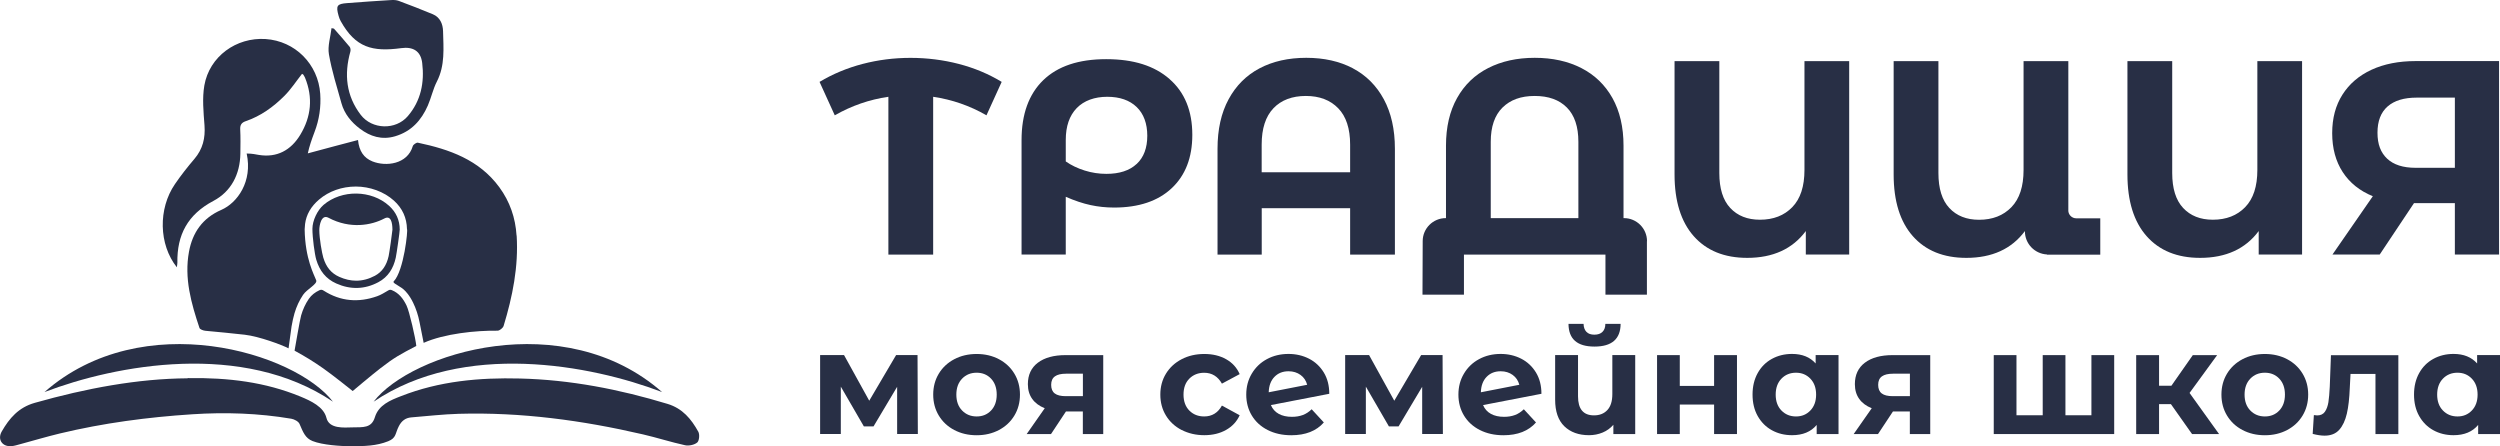 <?xml version="1.0" encoding="UTF-8"?> <svg xmlns="http://www.w3.org/2000/svg" id="Layer_2" data-name="Layer 2" viewBox="0 0 483.01 86.17"><defs><style> .cls-1 { fill: #282f45; } </style></defs><g id="Layer_1-2" data-name="Layer 1"><g><g><path class="cls-1" d="M99.8,45.51c-.21-3.42-1.29-6.56-3.33-9.34-3.9-5.31-9.63-7.31-15.73-8.6-.28-.06-.9.36-.99.67-1.04,3.51-5.18,3.99-7.8,2.94-1.66-.67-2.57-1.99-2.78-4.13-1.87.49-6.47,1.7-9.7,2.58.3-1.39.74-2.65,1.3-4.13.91-2.37,1.27-4.84,1.1-7.37-.39-5.74-4.86-10.22-10.56-10.59-5.67-.37-10.85,3.37-11.83,8.97-.43,2.5-.16,5.15.03,7.71.18,2.46-.33,4.57-1.94,6.47-1.33,1.56-2.61,3.18-3.77,4.88-3.26,4.75-3.14,11.66.37,16.07.05-.45.1-.66.1-.86-.1-5.4,1.99-9.34,6.97-11.97,3.41-1.8,5.14-5.13,5.2-9.13.02-1.57.05-3.14-.03-4.7-.04-.87.28-1.3,1.07-1.57,2.9-.99,5.33-2.75,7.46-4.88,1.28-1.28,2.28-2.83,3.41-4.26.11.06.21.09.25.15.12.19.24.38.33.58,1.57,3.84,1.2,7.55-.92,11.05-1.81,2.99-4.52,4.45-8,3.88-.62-.1-1.28-.27-2.35-.27,0,0,0,0,0,0h0s-.02,0-.03,0c.01,0,.02,0,.03.01,1.17,5.39-1.79,9.52-4.9,10.88-3.63,1.58-5.57,4.38-6.25,8.1-.94,5.1.43,9.94,2.03,14.71.1.29.75.51,1.16.55,2.49.23,5.11.48,7.59.76,2.79.32,7.2,1.97,8.46,2.63l.58-4.24c.17-.98.35-1.77.56-2.51.4-1.36.95-2.52,1.66-3.58.76-1.13,2.82-2.08,2.54-2.82-.39-1.04-2.14-4.12-2.23-9.84.01-.34.04-.69.08-1.04.23-1.8,1.14-3.39,2.71-4.72,1.9-1.62,4.42-2.51,7.1-2.51s5.42.97,7.36,2.72c1.63,1.47,2.48,3.33,2.52,5.51.22.02-.58,8.05-2.57,10.1-.35.36,1.41.89,2.31,1.93.67.72,1.12,1.52,1.44,2.17.57,1.17.99,2.44,1.25,3.79l.79,3.98c3.98-1.78,10.14-2.41,14.27-2.35.4,0,1.06-.52,1.18-.93,1.73-5.68,2.89-11.45,2.52-17.43Z"></path><path class="cls-1" d="M80.43,66.83c-.13-1.41-1.34-6.68-1.88-7.79-.63-1.3-1.45-2.41-2.84-2.98-.26-.11-.46-.09-.71.06-.69.4-1.38.85-2.13,1.11-3.61,1.28-7.08,1.01-10.34-1.08-.29-.19-.52-.22-.83-.07-.82.39-1.52.91-2.04,1.67-.67.98-1.15,2.05-1.48,3.19-.23.78-1.13,6.02-1.27,6.81,2.15,1.18,3.58,2.05,5.55,3.43,1.78,1.24,5.68,4.37,5.68,4.37,0,0,3.63-3.06,5.28-4.34,2.86-2.22,3.9-2.73,7-4.37Z"></path><path class="cls-1" d="M36.25,73.05c7.95-.11,15.01.78,21.78,3.56,2.03.84,4.51,1.98,5.04,4.13s3.36,1.87,5.07,1.83c1.96-.05,3.63.2,4.29-1.96.73-2.38,2.98-3.27,5.06-4.08,7.4-2.9,15.11-3.6,22.98-3.4,9.74.24,19.19,2.08,28.49,4.9,2.92.88,4.59,2.93,5.95,5.37.3.53.19,1.75-.2,2.09-.56.47-1.62.69-2.36.53-2.74-.6-5.42-1.47-8.15-2.1-11.69-2.71-23.52-4.31-35.55-3.97-3.06.09-6.12.44-9.18.69-1.12.09-1.88.67-2.41,1.7-.74,1.42-.45,2.26-2.06,2.91-2.28.91-4.57.96-7.22.96-1.94,0-5.48-.23-7.4-1-1.4-.57-1.8-1.66-2.51-3.31-.21-.48-1.01-.9-1.59-1-6.34-1.07-12.73-1.28-19.13-.86-8.62.56-17.17,1.69-25.59,3.71-2.57.62-5.11,1.38-7.67,2.07-.55.15-1.11.33-1.67.38-1.77.15-2.77-1.29-1.88-2.84,1.47-2.55,3.24-4.64,6.38-5.53,9.91-2.81,19.93-4.68,29.54-4.74Z"></path><path class="cls-1" d="M64.51,5.52c1.02,1.17,2.07,2.33,3.05,3.53.17.21.21.65.13.93-1.23,4.38-.81,8.52,2,12.2,2.19,2.87,6.76,2.99,9.1.26,2.54-2.96,3.24-6.52,2.78-10.28-.28-2.32-1.79-3.17-4.04-2.86-5.57.75-8.85-.08-11.72-5.25-.17-.31-.3-.65-.39-.99-.55-1.96-.33-2.31,1.65-2.46,2.85-.22,5.69-.42,8.54-.59.48-.03,1.01,0,1.45.17,2.2.82,4.4,1.67,6.56,2.57,1.41.59,1.94,1.89,1.98,3.27.08,3.29.41,6.6-1.19,9.73-.75,1.46-1.09,3.13-1.75,4.64-1.25,2.86-3.19,5.01-6.32,5.94-2.57.76-4.81.04-6.8-1.46-1.65-1.24-3-2.86-3.57-4.92-.87-3.14-1.87-6.26-2.42-9.45-.28-1.61.31-3.37.5-5.06.16.03.31.06.47.09Z"></path><path class="cls-1" d="M64.33,77.61c-17.39-11.73-41.89-7.15-55.74-1.86,19.01-16.67,48.46-7.6,55.74,1.86Z"></path><path class="cls-1" d="M72.18,77.61c17.39-11.73,41.89-7.15,55.74-1.86-19.01-16.67-48.46-7.6-55.74,1.86Z"></path><path class="cls-1" d="M75.17,39.76c-3.41-3.08-9.15-3.16-12.65-.18-1.2,1.03-2.16,3.04-2.16,4.64,0,1.73.44,4.93.74,5.94.64,2.15,1.85,3.71,3.87,4.61,2.74,1.22,5.48,1.16,8.13-.25,1.88-1,2.91-2.67,3.36-4.72.17-.76.78-5.07.77-5.44-.01-1.84-.7-3.37-2.07-4.61ZM75.08,49.5c-.4,1.8-1.27,3.04-2.65,3.78-1.18.63-2.4.95-3.61.95-1.07,0-2.17-.25-3.27-.74-1.56-.7-2.54-1.88-3.09-3.72-.25-.83-.77-3.68-.77-5.33,0-.89.38-3.11,1.77-2.37,4.2,2.24,8.32,1.45,10.78.15,1.27-.68,1.57.73,1.58,2.16-.02.43-.59,4.44-.74,5.13Z"></path></g><g><path class="cls-1" d="M173.33,83.86v-9.13l-4.56,7.65h-1.87l-4.45-7.68v9.15h-4v-15.25h4.62l4.87,8.82,5.19-8.82h4.14l.06,15.25h-4Z"></path><path class="cls-1" d="M184.37,83.08c-1.28-.67-2.27-1.6-2.99-2.79-.72-1.19-1.08-2.54-1.08-4.05s.36-2.86,1.08-4.05c.72-1.19,1.72-2.12,2.99-2.79s2.72-1.01,4.32-1.01,3.04.34,4.31,1.01c1.27.67,2.26,1.6,2.98,2.79.72,1.19,1.08,2.54,1.08,4.05s-.36,2.86-1.08,4.05c-.72,1.19-1.71,2.12-2.98,2.79-1.27.67-2.7,1.01-4.31,1.01s-3.05-.34-4.32-1.01ZM191.48,79.31c.73-.77,1.09-1.79,1.09-3.07s-.36-2.31-1.09-3.08-1.66-1.15-2.79-1.15-2.07.38-2.81,1.15-1.11,1.79-1.11,3.08.37,2.31,1.11,3.07,1.67,1.15,2.81,1.15,2.06-.38,2.79-1.15Z"></path><path class="cls-1" d="M213.15,68.61v15.25h-3.94v-4.37h-3.26l-2.89,4.37h-4.7l3.49-4.99c-1.06-.42-1.87-1.02-2.42-1.8-.56-.78-.84-1.73-.84-2.85,0-1.79.65-3.18,1.94-4.15,1.29-.97,3.07-1.46,5.34-1.46h7.28ZM203.81,72.72c-.48.34-.72.89-.72,1.64s.23,1.31.7,1.66c.46.35,1.17.52,2.11.52h3.32v-4.34h-3.26c-.95,0-1.66.17-2.14.51Z"></path><path class="cls-1" d="M228.3,83.08c-1.29-.67-2.31-1.6-3.03-2.79-.73-1.19-1.09-2.54-1.09-4.05s.36-2.86,1.09-4.05c.73-1.19,1.74-2.12,3.03-2.79s2.75-1.01,4.38-1.01,3.01.34,4.21,1.01c1.2.67,2.07,1.63,2.62,2.88l-3.43,1.84c-.79-1.4-1.94-2.1-3.43-2.1-1.15,0-2.11.38-2.86,1.13-.76.76-1.13,1.79-1.13,3.09s.38,2.33,1.13,3.09c.76.76,1.71,1.13,2.86,1.13,1.51,0,2.66-.7,3.43-2.1l3.43,1.87c-.55,1.21-1.42,2.15-2.62,2.83-1.2.68-2.6,1.02-4.21,1.02s-3.08-.34-4.38-1.01Z"></path><path class="cls-1" d="M251.71,80.19c.61-.24,1.19-.61,1.71-1.12l2.35,2.55c-1.44,1.64-3.53,2.47-6.29,2.47-1.72,0-3.24-.34-4.56-1.01-1.32-.67-2.34-1.6-3.06-2.79-.72-1.19-1.08-2.54-1.08-4.05s.35-2.84,1.06-4.04c.71-1.2,1.68-2.14,2.92-2.81,1.24-.67,2.63-1.01,4.18-1.01,1.45,0,2.78.31,3.97.92,1.19.61,2.14,1.5,2.85,2.66.71,1.16,1.06,2.54,1.06,4.12l-11.28,2.18c.32.76.83,1.32,1.52,1.7s1.54.57,2.54.57c.79,0,1.5-.12,2.11-.35ZM246.23,72.81c-.7.72-1.07,1.71-1.11,2.98l7.43-1.45c-.21-.79-.63-1.43-1.28-1.9s-1.42-.71-2.32-.71c-1.12,0-2.02.36-2.72,1.08Z"></path><path class="cls-1" d="M274.77,83.86v-9.13l-4.56,7.65h-1.87l-4.45-7.68v9.15h-4v-15.25h4.62l4.87,8.82,5.19-8.82h4.14l.06,15.25h-4Z"></path><path class="cls-1" d="M292.7,80.19c.61-.24,1.19-.61,1.71-1.12l2.35,2.55c-1.44,1.64-3.53,2.47-6.29,2.47-1.72,0-3.24-.34-4.56-1.01-1.32-.67-2.34-1.6-3.06-2.79-.72-1.19-1.08-2.54-1.08-4.05s.35-2.84,1.06-4.04c.71-1.2,1.68-2.14,2.92-2.81,1.24-.67,2.63-1.01,4.18-1.01,1.45,0,2.78.31,3.97.92,1.19.61,2.14,1.5,2.85,2.66.71,1.16,1.06,2.54,1.06,4.12l-11.28,2.18c.32.76.83,1.32,1.52,1.7s1.54.57,2.54.57c.79,0,1.5-.12,2.11-.35ZM287.22,72.81c-.7.72-1.07,1.71-1.11,2.98l7.43-1.45c-.21-.79-.63-1.43-1.28-1.9s-1.42-.71-2.32-.71c-1.12,0-2.02.36-2.72,1.08Z"></path><path class="cls-1" d="M315.93,68.61v15.25h-4.22v-1.79c-.57.66-1.26,1.16-2.08,1.5-.82.34-1.7.51-2.62.51-2,0-3.6-.58-4.78-1.73-1.18-1.15-1.77-2.86-1.77-5.13v-8.62h4.42v7.97c0,2.46,1.03,3.68,3.09,3.68,1.08,0,1.94-.34,2.58-1.03.64-.69.96-1.71.96-3.08v-7.54h4.42ZM303.06,62.57h2.89c.02.66.2,1.18.55,1.54.35.37.86.55,1.54.55s1.2-.18,1.57-.55.55-.88.55-1.54h2.95c-.02,2.93-1.7,4.39-5.05,4.39s-5-1.46-5.02-4.39Z"></path><path class="cls-1" d="M320.15,68.61h4.39v5.95h6.63v-5.95h4.42v15.25h-4.42v-5.7h-6.63v5.7h-4.39v-15.25Z"></path><path class="cls-1" d="M355.21,68.61v15.25h-4.22v-1.76c-1.1,1.32-2.68,1.98-4.76,1.98-1.44,0-2.74-.32-3.9-.96-1.16-.64-2.07-1.56-2.74-2.75s-.99-2.57-.99-4.14.33-2.95.99-4.14c.66-1.19,1.57-2.11,2.74-2.75,1.16-.64,2.46-.96,3.9-.96,1.95,0,3.47.61,4.56,1.84v-1.62h4.42ZM349.77,79.31c.74-.77,1.11-1.79,1.11-3.07s-.37-2.31-1.11-3.08-1.66-1.15-2.78-1.15-2.07.38-2.81,1.15-1.11,1.79-1.11,3.08.37,2.31,1.11,3.07,1.67,1.15,2.81,1.15,2.04-.38,2.78-1.15Z"></path><path class="cls-1" d="M372.93,68.61v15.25h-3.94v-4.37h-3.26l-2.89,4.37h-4.7l3.49-4.99c-1.06-.42-1.87-1.02-2.42-1.8-.56-.78-.84-1.73-.84-2.85,0-1.79.65-3.18,1.94-4.15,1.29-.97,3.07-1.46,5.34-1.46h7.28ZM363.59,72.72c-.48.34-.72.89-.72,1.64s.23,1.31.7,1.66c.46.35,1.17.52,2.11.52h3.32v-4.34h-3.26c-.95,0-1.66.17-2.14.51Z"></path><path class="cls-1" d="M408.47,68.61v15.25h-23.27v-15.25h4.39v11.62h5.07v-11.62h4.39v11.62h5.02v-11.62h4.39Z"></path><path class="cls-1" d="M419.44,78.08h-2.3v5.78h-4.42v-15.25h4.42v5.92h2.38l4.14-5.92h4.7l-5.33,7.31,5.7,7.94h-5.22l-4.08-5.78Z"></path><path class="cls-1" d="M433.26,83.08c-1.28-.67-2.27-1.6-2.99-2.79-.72-1.19-1.08-2.54-1.08-4.05s.36-2.86,1.08-4.05,1.72-2.12,2.99-2.79,2.72-1.01,4.32-1.01,3.04.34,4.31,1.01c1.27.67,2.26,1.6,2.98,2.79.72,1.19,1.08,2.54,1.08,4.05s-.36,2.86-1.08,4.05c-.72,1.19-1.71,2.12-2.98,2.79-1.27.67-2.7,1.01-4.31,1.01s-3.05-.34-4.32-1.01ZM440.37,79.31c.73-.77,1.09-1.79,1.09-3.07s-.36-2.31-1.09-3.08-1.66-1.15-2.79-1.15-2.07.38-2.81,1.15-1.11,1.79-1.11,3.08.37,2.31,1.11,3.07,1.67,1.15,2.81,1.15,2.06-.38,2.79-1.15Z"></path><path class="cls-1" d="M463.37,68.61v15.25h-4.42v-11.62h-4.82l-.14,2.69c-.08,2-.26,3.67-.57,4.99s-.79,2.36-1.47,3.12-1.63,1.13-2.83,1.13c-.64,0-1.41-.11-2.3-.34l.23-3.63c.3.04.52.06.65.06.66,0,1.16-.24,1.49-.72.33-.48.55-1.1.67-1.84.11-.75.2-1.73.26-2.96l.23-6.12h13.04Z"></path><path class="cls-1" d="M483.01,68.61v15.25h-4.22v-1.76c-1.1,1.32-2.68,1.98-4.76,1.98-1.44,0-2.74-.32-3.9-.96-1.16-.64-2.07-1.56-2.74-2.75s-.99-2.57-.99-4.14.33-2.95.99-4.14c.66-1.19,1.57-2.11,2.74-2.75,1.16-.64,2.46-.96,3.9-.96,1.95,0,3.47.61,4.56,1.84v-1.62h4.42ZM477.57,79.31c.74-.77,1.11-1.79,1.11-3.07s-.37-2.31-1.11-3.08-1.66-1.15-2.78-1.15-2.07.38-2.81,1.15-1.11,1.79-1.11,3.08.37,2.31,1.11,3.07,1.67,1.15,2.81,1.15,2.04-.38,2.78-1.15Z"></path></g><g><path class="cls-1" d="M190.59,22.28c-3.2-1.85-6.64-3.04-10.3-3.58v30.49h-8.65v-30.49c-3.67.53-7.12,1.73-10.36,3.58l-2.94-6.46c2.56-1.53,5.34-2.69,8.33-3.47,2.99-.78,6.07-1.17,9.24-1.17s6.31.39,9.32,1.17c3.01.78,5.78,1.94,8.3,3.47l-2.94,6.46Z"></path><path class="cls-1" d="M225.96,15.28c2.94,2.56,4.4,6.16,4.4,10.78,0,4.38-1.33,7.81-3.98,10.3-2.65,2.49-6.36,3.74-11.13,3.74-1.57,0-3.09-.16-4.56-.48-1.48-.32-3.07-.85-4.78-1.6v11.16h-8.54v-22.1c0-5.02,1.4-8.88,4.19-11.59,2.79-2.7,6.84-4.06,12.15-4.06s9.32,1.28,12.25,3.84ZM219.61,31.68c1.37-1.28,2.05-3.1,2.05-5.45s-.69-4.24-2.05-5.55c-1.37-1.32-3.27-1.98-5.69-1.98s-4.49.73-5.9,2.19c-1.41,1.46-2.11,3.51-2.11,6.14v4.16c1.07.75,2.29,1.33,3.66,1.76s2.77.64,4.19.64c2.53,0,4.48-.64,5.85-1.92Z"></path><path class="cls-1" d="M261.38,13.2c2.56,1.35,4.56,3.35,5.98,5.98,1.42,2.63,2.14,5.82,2.14,9.56v20.45h-8.65v-8.97h-17.08v8.97h-8.54v-20.45c0-3.74.71-6.92,2.14-9.56,1.42-2.63,3.42-4.63,5.98-5.98,2.56-1.35,5.57-2.03,9.02-2.03s6.46.68,9.02,2.03ZM260.85,33.28v-5.34c0-3.1-.77-5.44-2.3-7.02-1.53-1.58-3.61-2.38-6.25-2.38s-4.76.79-6.27,2.38c-1.51,1.58-2.27,3.92-2.27,7.02v5.34h17.08Z"></path><path class="cls-1" d="M318.19,46.6v10.33h-8.01v-7.74h-27.34v7.74h-8.01l.04-10.35c0-2.45,2-4.44,4.46-4.44h.04v-13.99c0-3.59.71-6.66,2.14-9.21,1.42-2.54,3.43-4.48,6.01-5.79,2.58-1.32,5.58-1.98,9-1.98s6.42.66,9,1.98c2.58,1.32,4.58,3.25,6.01,5.79,1.42,2.55,2.14,5.61,2.14,9.21v13.99h.08c2.46,0,4.46,2,4.46,4.46ZM304.95,42.14v-14.74c0-2.92-.74-5.13-2.22-6.62-1.48-1.5-3.55-2.24-6.22-2.24s-4.71.75-6.22,2.24c-1.51,1.49-2.27,3.7-2.27,6.62v14.74h16.92Z"></path><path class="cls-1" d="M357.27,11.81v37.37h-8.38v-4.54c-2.56,3.45-6.34,5.18-11.32,5.18-4.41,0-7.86-1.4-10.33-4.19-2.47-2.79-3.71-6.77-3.71-11.93V11.81h8.65v21.62c0,2.99.7,5.24,2.11,6.75,1.41,1.51,3.32,2.27,5.74,2.27,2.6,0,4.68-.81,6.25-2.43,1.57-1.62,2.35-4.01,2.35-7.18V11.81h8.65Z"></path><path class="cls-1" d="M444.77,11.81v37.37h-8.38v-4.54c-2.56,3.45-6.34,5.18-11.32,5.18-4.41,0-7.86-1.4-10.33-4.19-2.47-2.79-3.71-6.77-3.71-11.93V11.81h8.65v21.62c0,2.99.7,5.24,2.11,6.75,1.41,1.51,3.32,2.27,5.74,2.27,2.6,0,4.68-.81,6.25-2.43,1.57-1.62,2.35-4.01,2.35-7.18V11.81h8.65Z"></path><path class="cls-1" d="M482.83,11.81v37.37h-8.54v-9.93h-7.9l-6.62,9.93h-9.13l7.8-11.27c-2.53-1.03-4.47-2.59-5.82-4.67-1.35-2.08-2.03-4.58-2.03-7.5s.66-5.37,1.98-7.45c1.32-2.08,3.18-3.68,5.61-4.81,2.42-1.12,5.27-1.68,8.54-1.68h16.12ZM461.29,20.57c-1.3,1.14-1.95,2.83-1.95,5.07s.62,3.84,1.87,5.02c1.25,1.17,3.08,1.76,5.5,1.76h7.58v-13.56h-7.37c-2.46,0-4.33.57-5.63,1.71Z"></path><path class="cls-1" d="M399.61,40.65V11.81h-8.65v21.04c0,3.17-.78,5.56-2.35,7.18-1.57,1.62-3.65,2.43-6.25,2.43-2.42,0-4.33-.76-5.74-2.27-1.41-1.51-2.11-3.76-2.11-6.75V11.81h-8.65v21.89c0,5.16,1.24,9.14,3.71,11.93,2.47,2.79,5.92,4.19,10.33,4.19,4.98,0,8.76-1.73,11.32-5.18v.05c0,2.4,1.89,4.35,4.26,4.47v.04h10.3v-7.02h-4.64c-.85,0-1.54-.69-1.54-1.54Z"></path></g></g></g></svg> 